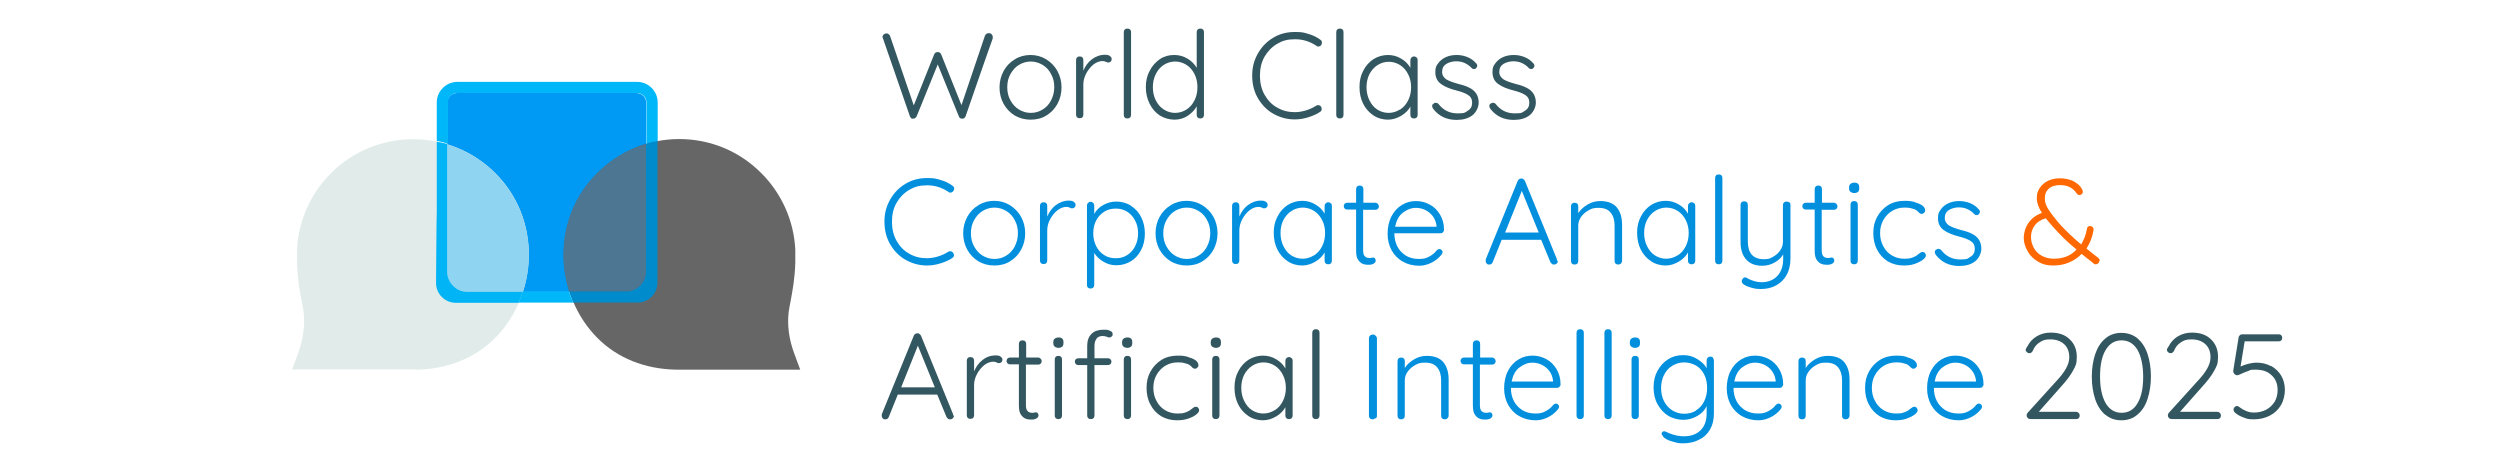<?xml version="1.0" encoding="UTF-8"?>
<svg id="Capa_1" data-name="Capa 1" xmlns="http://www.w3.org/2000/svg" version="1.1" viewBox="0 0 1032 188">
  <defs>
    <style>
      .cls-1 {
        fill: #0099f4;
      }

      .cls-1, .cls-2, .cls-3, .cls-4, .cls-5, .cls-6, .cls-7, .cls-8, .cls-9, .cls-10, .cls-11 {
        stroke-width: 0px;
      }

      .cls-2 {
        fill: #008bcd;
      }

      .cls-3 {
        fill: #666;
      }

      .cls-4 {
        fill: #4c7691;
      }

      .cls-5 {
        fill: #335761;
      }

      .cls-6 {
        fill: #8fd4f0;
      }

      .cls-7 {
        fill: #e1ecea;
      }

      .cls-12 {
        fill: none;
        stroke: #666;
        stroke-miterlimit: 10;
        stroke-width: 30px;
      }

      .cls-8 {
        fill: #00b8f9;
      }

      .cls-9 {
        fill: #028fde;
      }

      .cls-10 {
        fill: #00b4f5;
      }

      .cls-11 {
        fill: #ff6700;
      }
    </style>
  </defs>
  <g>
    <path class="cls-5" d="M409.3,14.1c.3.3.5.6.5,1.1v.7c-.1,0-11.2,32.1-11.2,32.1-.1.3-.3.5-.5.7-.3.2-.5.3-.8.3-.8,0-1.3-.3-1.5-1l-8.7-21.4-8.7,21.4c-.3.6-.8,1-1.5,1s-.6,0-.8-.3c-.3-.2-.4-.4-.5-.7l-11.1-32.1c-.1-.2-.2-.4-.2-.6,0-.5.2-.8.5-1.1.4-.3.7-.4,1.1-.4s.6,0,.9.3c.3.2.5.4.6.7l9.8,28.7,8.4-21c.3-.7.8-1,1.4-1,.3,0,.6,0,.9.2.3.2.4.4.6.7l8.4,21,9.7-28.7c.3-.6.8-1,1.5-1s.9.1,1.2.4Z"/>
    <path class="cls-5" d="M436.5,42.9c-1.1,2-2.6,3.6-4.6,4.8-1.9,1.2-4.1,1.7-6.5,1.7s-4.5-.6-6.5-1.7c-1.9-1.2-3.5-2.8-4.6-4.8-1.1-2-1.7-4.3-1.7-6.8s.6-4.8,1.7-6.8,2.6-3.6,4.6-4.8c1.9-1.2,4.1-1.8,6.5-1.8s4.5.6,6.5,1.8c1.9,1.2,3.5,2.8,4.6,4.8s1.7,4.3,1.7,6.8-.6,4.8-1.7,6.8ZM433.9,30.6c-.8-1.6-2-2.9-3.5-3.8-1.5-.9-3.1-1.4-4.9-1.4s-3.4.5-4.9,1.4c-1.5.9-2.6,2.2-3.5,3.8s-1.3,3.4-1.3,5.4.4,3.8,1.3,5.4,2,2.9,3.5,3.8c1.5.9,3.1,1.4,4.9,1.4s3.5-.5,4.9-1.4c1.5-.9,2.7-2.2,3.5-3.8.8-1.6,1.3-3.4,1.3-5.4s-.4-3.8-1.3-5.4Z"/>
    <path class="cls-5" d="M458.1,23.1c.5.3.8.7.8,1.2s-.1.8-.4,1.1c-.3.3-.6.4-1,.4s-.5,0-1-.3c-.5-.2-.9-.3-1.4-.3-1.2,0-2.5.5-3.7,1.4-1.2,1-2.2,2.2-3,3.7-.8,1.5-1.2,3-1.2,4.6v12.4c0,.4-.1.8-.4,1.1s-.6.4-1.1.4-.8-.1-1.1-.4c-.3-.3-.4-.6-.4-1.1v-22.5c0-.4.1-.8.4-1.1.3-.3.6-.4,1.1-.4s.8.1,1.1.4c.3.3.4.6.4,1.1v4.4c.8-1.9,1.9-3.5,3.5-4.7s3.4-1.9,5.5-1.9c.7,0,1.3.1,1.8.4Z"/>
    <path class="cls-5" d="M466.5,48.5c-.3.3-.6.4-1.1.4s-.8-.1-1.1-.4c-.3-.3-.4-.6-.4-1.1V13.3c0-.4.1-.8.4-1.1.3-.3.6-.4,1.1-.4s.8.1,1.1.4c.3.3.4.6.4,1.1v34.1c0,.4-.1.8-.4,1.1Z"/>
    <path class="cls-5" d="M496.6,12.2c.3.3.4.6.4,1.1v34.1c0,.4-.1.8-.4,1.1s-.6.4-1.1.4-.8-.1-1.1-.4c-.3-.3-.4-.6-.4-1.1v-3.5c-.8,1.5-2.1,2.8-3.7,3.9-1.7,1.1-3.5,1.6-5.5,1.6s-4.2-.6-6-1.7c-1.8-1.2-3.2-2.8-4.2-4.8-1-2-1.6-4.3-1.6-6.9s.5-4.8,1.6-6.8c1-2,2.5-3.6,4.2-4.8,1.8-1.2,3.8-1.7,5.9-1.7s3.8.5,5.5,1.5c1.7,1,2.9,2.3,3.8,3.8v-14.7c0-.4.1-.8.4-1.1.3-.3.6-.4,1.1-.4s.8.1,1.1.4ZM489.8,45.2c1.4-.9,2.5-2.2,3.3-3.8.8-1.6,1.2-3.4,1.2-5.4s-.4-3.8-1.2-5.4c-.8-1.6-1.9-2.9-3.3-3.8-1.4-.9-3-1.4-4.7-1.4s-3.3.5-4.7,1.4c-1.4.9-2.5,2.2-3.3,3.8-.8,1.6-1.2,3.4-1.2,5.4s.4,3.8,1.2,5.4c.8,1.6,1.9,2.9,3.3,3.8,1.4.9,3,1.4,4.7,1.4s3.3-.5,4.7-1.4Z"/>
    <path class="cls-5" d="M545.7,17.6c0,.3-.1.6-.3,1-.3.4-.7.6-1.2.6s-.5,0-.8-.3c-2.7-1.8-5.6-2.7-8.8-2.7s-5.2.6-7.4,1.9c-2.2,1.3-3.9,3.1-5.2,5.3-1.3,2.3-1.9,4.9-1.9,7.8s.6,5.6,1.9,7.9c1.3,2.3,3,4.1,5.2,5.3,2.2,1.3,4.6,1.9,7.3,1.9s6.1-.9,8.7-2.6c.3-.2.6-.3.9-.3.5,0,.9.2,1.2.6.2.3.3.6.3,1,0,.5-.2.9-.7,1.2-1.3.9-2.9,1.6-4.8,2.2s-3.8.9-5.6.9c-3.2,0-6.1-.8-8.8-2.3-2.7-1.5-4.8-3.7-6.4-6.4-1.6-2.7-2.4-5.9-2.4-9.4s.8-6.4,2.4-9.2c1.6-2.8,3.7-4.9,6.4-6.5,2.7-1.6,5.6-2.3,8.9-2.3s3.7.3,5.5.8c1.8.5,3.4,1.3,4.8,2.3.5.3.8.7.8,1.3Z"/>
    <path class="cls-5" d="M554.2,48.5c-.3.3-.6.4-1.1.4s-.8-.1-1.1-.4c-.3-.3-.4-.6-.4-1.1V13.3c0-.4.1-.8.4-1.1.3-.3.6-.4,1.1-.4s.8.1,1.1.4.4.6.4,1.1v34.1c0,.4-.1.8-.4,1.1Z"/>
    <path class="cls-5" d="M584.8,23.7c.3.3.4.7.4,1.1v22.6c0,.4-.1.8-.4,1.1-.3.3-.6.4-1.1.4s-.8-.1-1.1-.4c-.3-.3-.4-.6-.4-1.1v-3.4c-.8,1.5-2.1,2.8-3.8,3.8-1.7,1-3.5,1.6-5.5,1.6s-4.3-.6-6-1.8c-1.8-1.2-3.2-2.8-4.2-4.8-1-2-1.5-4.3-1.5-6.9s.5-4.8,1.6-6.8c1-2,2.5-3.6,4.2-4.7,1.8-1.1,3.8-1.7,5.9-1.7s3.8.5,5.5,1.5c1.7,1,2.9,2.2,3.8,3.8v-3.1c0-.4.1-.8.4-1.1.3-.3.6-.5,1.1-.5s.8.2,1.1.5ZM578,45.2c1.4-.9,2.5-2.2,3.3-3.8.8-1.6,1.2-3.4,1.2-5.4s-.4-3.7-1.2-5.3-1.9-2.9-3.3-3.8c-1.4-.9-3-1.4-4.7-1.4s-3.3.5-4.7,1.4c-1.4.9-2.5,2.2-3.3,3.7-.8,1.6-1.2,3.4-1.2,5.4s.4,3.8,1.2,5.4c.8,1.6,1.8,2.9,3.2,3.8,1.4.9,3,1.4,4.7,1.4s3.3-.5,4.7-1.4Z"/>
    <path class="cls-5" d="M591.2,43.7c0-.4.2-.8.7-1,.2-.2.5-.3.8-.3s.8.2,1.1.5c2,2.6,4.6,3.9,7.9,3.9s3-.4,4.2-1.1,1.8-1.8,1.8-3.3-.6-2.5-1.7-3.2c-1.1-.7-2.6-1.3-4.6-1.8-2.8-.7-5-1.6-6.5-2.7-1.6-1.1-2.4-2.8-2.4-4.9s.4-2.6,1.2-3.7c.8-1.1,1.8-1.9,3.1-2.5,1.3-.6,2.8-.9,4.5-.9s2.9.3,4.3.8c1.5.6,2.7,1.4,3.7,2.6.3.2.5.6.5,1s-.2.8-.5,1.1c-.2.2-.5.3-.9.3s-.6-.1-.9-.4c-.8-.9-1.8-1.6-2.9-2.1-1.1-.5-2.3-.7-3.6-.7s-2.9.4-4,1.1c-1.1.7-1.7,1.8-1.7,3.3,0,1.3.7,2.4,1.8,3.1,1.2.7,2.9,1.3,5.1,1.9,1.7.4,3.2.9,4.3,1.5,1.1.5,2.1,1.3,2.8,2.3.7,1,1.1,2.3,1.1,3.9s-.9,3.9-2.6,5.2c-1.7,1.3-3.9,1.9-6.5,1.9-4.1,0-7.3-1.5-9.7-4.6-.3-.4-.4-.8-.4-1.1Z"/>
    <path class="cls-5" d="M614.8,43.7c0-.4.2-.8.7-1,.2-.2.5-.3.8-.3s.8.2,1.1.5c2,2.6,4.6,3.9,7.9,3.9s3-.4,4.2-1.1,1.8-1.8,1.8-3.3-.6-2.5-1.7-3.2c-1.1-.7-2.6-1.3-4.6-1.8-2.8-.7-5-1.6-6.5-2.7-1.6-1.1-2.4-2.8-2.4-4.9s.4-2.6,1.2-3.7c.8-1.1,1.8-1.9,3.1-2.5,1.3-.6,2.8-.9,4.5-.9s2.9.3,4.3.8c1.5.6,2.7,1.4,3.7,2.6.3.2.5.6.5,1s-.2.8-.5,1.1c-.2.2-.5.3-.9.3s-.6-.1-.9-.4c-.8-.9-1.8-1.6-2.9-2.1-1.1-.5-2.3-.7-3.6-.7s-2.9.4-4,1.1c-1.1.7-1.7,1.8-1.7,3.3,0,1.3.7,2.4,1.8,3.1,1.2.7,2.9,1.3,5.1,1.9,1.7.4,3.2.9,4.3,1.5,1.1.5,2.1,1.3,2.8,2.3.7,1,1.1,2.3,1.1,3.9s-.9,3.9-2.6,5.2c-1.7,1.3-3.9,1.9-6.5,1.9-4.1,0-7.3-1.5-9.7-4.6-.3-.4-.4-.8-.4-1.1Z"/>
    <path class="cls-9" d="M393.9,77.9c0,.3-.1.6-.4,1-.3.4-.7.6-1.2.6s-.5,0-.8-.3c-2.7-1.8-5.6-2.7-8.8-2.7s-5.2.6-7.4,1.9c-2.2,1.3-3.9,3.1-5.2,5.3-1.3,2.3-1.9,4.9-1.9,7.8s.6,5.6,1.9,7.9c1.3,2.3,3,4.1,5.2,5.3,2.2,1.3,4.6,1.9,7.3,1.9s6.1-.9,8.7-2.6c.3-.2.6-.3.9-.3.5,0,.9.2,1.2.6.2.3.4.6.4,1,0,.5-.2.9-.7,1.2-1.3.9-2.9,1.6-4.8,2.2-1.9.6-3.8.9-5.6.9-3.2,0-6.1-.8-8.8-2.3s-4.8-3.7-6.4-6.4c-1.6-2.7-2.4-5.9-2.4-9.4s.8-6.4,2.4-9.2c1.6-2.8,3.7-4.9,6.4-6.5,2.7-1.6,5.6-2.3,8.9-2.3s3.7.3,5.5.8c1.8.5,3.4,1.3,4.8,2.3.5.3.8.7.8,1.3Z"/>
    <path class="cls-9" d="M421.5,103.1c-1.1,2-2.6,3.6-4.6,4.8-1.9,1.2-4.1,1.7-6.5,1.7s-4.5-.6-6.5-1.7c-1.9-1.2-3.5-2.8-4.6-4.8-1.1-2-1.7-4.3-1.7-6.8s.6-4.8,1.7-6.8,2.6-3.6,4.6-4.8c1.9-1.2,4.1-1.8,6.5-1.8s4.5.6,6.5,1.8c1.9,1.2,3.5,2.8,4.6,4.8s1.7,4.3,1.7,6.8-.6,4.8-1.7,6.8ZM418.9,90.9c-.8-1.6-2-2.9-3.5-3.8-1.5-.9-3.1-1.4-4.9-1.4s-3.4.5-4.9,1.4c-1.5.9-2.6,2.2-3.5,3.8s-1.3,3.4-1.3,5.4.4,3.8,1.3,5.4c.9,1.6,2,2.9,3.5,3.8,1.5.9,3.1,1.4,4.9,1.4s3.5-.5,4.9-1.4c1.5-.9,2.7-2.2,3.5-3.8.8-1.6,1.3-3.4,1.3-5.4s-.4-3.8-1.3-5.4Z"/>
    <path class="cls-9" d="M443.2,83.3c.5.3.8.7.8,1.2s-.1.8-.4,1.1c-.3.3-.6.4-1,.4s-.5,0-1-.3c-.5-.2-.9-.3-1.4-.3-1.2,0-2.5.5-3.7,1.4-1.2,1-2.2,2.2-3,3.7-.8,1.5-1.2,3-1.2,4.6v12.4c0,.4-.1.8-.4,1.1-.3.3-.6.4-1.1.4s-.8-.1-1.1-.4c-.3-.3-.4-.6-.4-1.1v-22.5c0-.4.1-.8.4-1.1.3-.3.6-.4,1.1-.4s.8.1,1.1.4c.3.3.4.6.4,1.1v4.4c.8-1.9,1.9-3.5,3.5-4.7s3.4-1.9,5.5-1.9c.7,0,1.3.1,1.8.4Z"/>
    <path class="cls-9" d="M466.9,85c1.8,1.1,3.2,2.7,4.2,4.7,1,2,1.5,4.2,1.5,6.7s-.5,4.8-1.5,6.7c-1,2-2.4,3.6-4.2,4.7-1.8,1.1-3.8,1.7-6,1.7s-3.7-.5-5.3-1.4c-1.6-.9-2.9-2.1-3.9-3.7v13.2c0,.4-.1.8-.4,1.1-.3.3-.6.4-1.1.4s-.8-.1-1.1-.4c-.3-.3-.4-.6-.4-1.1v-32.7c0-.4.1-.8.4-1.1.3-.3.6-.5,1.1-.5s.8.2,1.1.5c.3.3.4.7.4,1.1v3.4c.9-1.6,2.1-2.8,3.8-3.7,1.6-.9,3.4-1.4,5.4-1.4s4.2.6,6,1.7ZM465.3,105.3c1.4-.9,2.5-2.1,3.3-3.7.8-1.6,1.2-3.3,1.2-5.3s-.4-3.7-1.2-5.2c-.8-1.6-1.9-2.8-3.3-3.7-1.4-.9-3-1.3-4.7-1.3s-3.4.4-4.8,1.3c-1.4.9-2.5,2.1-3.3,3.6-.8,1.6-1.2,3.3-1.2,5.3s.4,3.7,1.2,5.3c.8,1.6,1.9,2.8,3.3,3.7,1.4.9,3,1.3,4.8,1.3s3.3-.4,4.7-1.3Z"/>
    <path class="cls-9" d="M500.9,103.1c-1.1,2-2.6,3.6-4.6,4.8-1.9,1.2-4.1,1.7-6.5,1.7s-4.5-.6-6.5-1.7c-1.9-1.2-3.5-2.8-4.6-4.8-1.1-2-1.7-4.3-1.7-6.8s.6-4.8,1.7-6.8,2.6-3.6,4.6-4.8c1.9-1.2,4.1-1.8,6.5-1.8s4.5.6,6.5,1.8c1.9,1.2,3.5,2.8,4.6,4.8s1.7,4.3,1.7,6.8-.6,4.8-1.7,6.8ZM498.3,90.9c-.8-1.6-2-2.9-3.5-3.8-1.5-.9-3.1-1.4-4.9-1.4s-3.4.5-4.9,1.4c-1.5.9-2.6,2.2-3.5,3.8s-1.3,3.4-1.3,5.4.4,3.8,1.3,5.4c.9,1.6,2,2.9,3.5,3.8,1.5.9,3.1,1.4,4.9,1.4s3.5-.5,4.9-1.4c1.5-.9,2.7-2.2,3.5-3.8.8-1.6,1.3-3.4,1.3-5.4s-.4-3.8-1.3-5.4Z"/>
    <path class="cls-9" d="M522.5,83.3c.5.3.8.7.8,1.2s-.1.8-.4,1.1c-.3.3-.6.4-1,.4s-.5,0-1-.3c-.5-.2-.9-.3-1.4-.3-1.2,0-2.5.5-3.7,1.4-1.2,1-2.2,2.2-3,3.7-.8,1.5-1.2,3-1.2,4.6v12.4c0,.4-.1.8-.4,1.1-.3.3-.6.4-1.1.4s-.8-.1-1.1-.4c-.3-.3-.4-.6-.4-1.1v-22.5c0-.4.1-.8.4-1.1.3-.3.6-.4,1.1-.4s.8.1,1.1.4c.3.3.4.6.4,1.1v4.4c.8-1.9,1.9-3.5,3.5-4.7s3.4-1.9,5.5-1.9c.7,0,1.3.1,1.8.4Z"/>
    <path class="cls-9" d="M549.4,83.9c.3.3.4.7.4,1.1v22.6c0,.4-.1.8-.4,1.1-.3.3-.6.4-1.1.4s-.8-.1-1.1-.4c-.3-.3-.4-.6-.4-1.1v-3.4c-.8,1.5-2.1,2.8-3.8,3.8s-3.5,1.6-5.5,1.6-4.3-.6-6-1.8c-1.8-1.2-3.2-2.8-4.2-4.8-1-2-1.5-4.3-1.5-6.9s.5-4.8,1.6-6.8c1-2,2.5-3.6,4.2-4.7,1.8-1.1,3.8-1.7,5.9-1.7s3.8.5,5.5,1.5c1.7,1,2.9,2.2,3.8,3.8v-3.1c0-.4.1-.8.4-1.1.3-.3.6-.5,1.1-.5s.8.2,1.1.5ZM542.5,105.4c1.4-.9,2.5-2.2,3.3-3.8.8-1.6,1.2-3.4,1.2-5.4s-.4-3.7-1.2-5.3-1.9-2.9-3.3-3.8c-1.4-.9-3-1.4-4.7-1.4s-3.3.5-4.7,1.4c-1.4.9-2.5,2.2-3.3,3.7-.8,1.6-1.2,3.4-1.2,5.4s.4,3.8,1.2,5.4c.8,1.6,1.8,2.9,3.2,3.8,1.4.9,3,1.4,4.7,1.4s3.3-.5,4.7-1.4Z"/>
    <path class="cls-9" d="M562.7,86.4v16.8c0,1.3.2,2.1.7,2.6.5.5,1.1.7,1.9.7s.5,0,.8-.1c.3,0,.5-.1.7-.1.3,0,.6.1.8.4s.3.5.3.9-.3.9-.8,1.2c-.5.3-1.2.5-1.9.5s-1.7,0-2.4-.3c-.7-.2-1.4-.7-2-1.5-.7-.8-1-2.2-1-4v-17h-3.7c-.4,0-.7-.1-1-.4-.3-.3-.4-.6-.4-1s.1-.7.4-1c.3-.3.6-.4,1-.4h3.7v-5.6c0-.4.1-.8.4-1.1.3-.3.6-.4,1.1-.4s.8.1,1.1.4c.3.3.4.6.4,1.1v5.6h5c.4,0,.7.2,1,.5.3.3.4.6.4,1s-.1.7-.4,1-.6.4-1,.4h-5Z"/>
    <path class="cls-9" d="M595.7,95.9c-.3.3-.7.4-1.1.4h-19c0,2,.4,3.8,1.2,5.4.8,1.6,2,2.8,3.5,3.8,1.5.9,3.3,1.4,5.4,1.4s3-.3,4.3-1c1.3-.7,2.3-1.5,3.1-2.6.4-.3.7-.5,1.1-.5s.6.1.9.4c.3.3.4.6.4.9s-.2.7-.5,1.1c-1.1,1.3-2.4,2.4-4,3.2-1.6.8-3.3,1.3-5.1,1.3-2.6,0-4.9-.6-6.8-1.7-2-1.1-3.5-2.7-4.6-4.6-1.1-2-1.7-4.3-1.7-6.9s.5-5.1,1.6-7.2,2.5-3.6,4.3-4.7c1.8-1.1,3.7-1.6,5.8-1.6s3.9.5,5.6,1.4c1.8.9,3.2,2.3,4.3,4.1,1.1,1.8,1.7,3.9,1.7,6.4,0,.4-.2.7-.5,1ZM579.1,87.8c-1.7,1.3-2.7,3.3-3.2,5.8h17.1v-.4c-.2-1.5-.7-2.8-1.5-3.9-.8-1.1-1.9-2-3.1-2.6-1.3-.6-2.6-.9-3.9-.9-1.9,0-3.7.7-5.4,2Z"/>
    <path class="cls-9" d="M643.1,107.7c0,.4-.2.8-.5,1.1-.3.3-.7.4-1.1.4s-.6,0-.9-.3-.4-.4-.6-.7l-3.8-9.2h-16.3l-3.7,9.2c-.3.7-.7,1-1.4,1s-.8-.1-1.1-.4-.4-.6-.4-1v-.2c0-.2,0-.4,0-.5l13.2-32.4c.3-.7.8-1,1.5-1s.6,0,.9.3c.3.2.4.4.6.7l13.2,32.3c0,.3,0,.5,0,.6ZM621.2,96h14l-7-17.2-6.9,17.2Z"/>
    <path class="cls-9" d="M667.4,85.6c1.5,1.8,2.2,4.2,2.2,7.3v14.8c0,.4-.2.8-.5,1.1-.3.3-.7.4-1.1.4s-.8-.1-1.1-.4c-.3-.3-.4-.6-.4-1.1v-14.6c0-2.2-.5-3.9-1.6-5.3-1.1-1.4-2.8-2-5-2s-2.8.3-4.1,1c-1.3.7-2.3,1.6-3.1,2.7-.8,1.1-1.2,2.3-1.2,3.6v14.6c0,.4-.1.8-.4,1.1-.3.3-.6.4-1.1.4s-.8-.1-1.1-.4c-.3-.3-.4-.6-.4-1.1v-22.5c0-.4.1-.8.4-1.1s.6-.4,1.1-.4.8.1,1.1.4c.3.3.4.6.4,1.1v2.8c.9-1.4,2.2-2.6,3.9-3.6,1.7-1,3.4-1.4,5.2-1.4,3.1,0,5.4.9,6.9,2.7Z"/>
    <path class="cls-9" d="M699.4,83.9c.3.3.4.7.4,1.1v22.6c0,.4-.1.8-.4,1.1-.3.3-.6.4-1.1.4s-.8-.1-1.1-.4c-.3-.3-.4-.6-.4-1.1v-3.4c-.8,1.5-2.1,2.8-3.8,3.8s-3.5,1.6-5.5,1.6-4.3-.6-6-1.8c-1.8-1.2-3.2-2.8-4.2-4.8-1-2-1.5-4.3-1.5-6.9s.5-4.8,1.6-6.8c1-2,2.5-3.6,4.2-4.7,1.8-1.1,3.8-1.7,5.9-1.7s3.8.5,5.5,1.5c1.7,1,2.9,2.2,3.8,3.8v-3.1c0-.4.1-.8.4-1.1.3-.3.6-.5,1.1-.5s.8.2,1.1.5ZM692.6,105.4c1.4-.9,2.5-2.2,3.3-3.8.8-1.6,1.2-3.4,1.2-5.4s-.4-3.7-1.2-5.3-1.9-2.9-3.3-3.8c-1.4-.9-3-1.4-4.7-1.4s-3.3.5-4.7,1.4c-1.4.9-2.5,2.2-3.3,3.7-.8,1.6-1.2,3.4-1.2,5.4s.4,3.8,1.2,5.4c.8,1.6,1.8,2.9,3.2,3.8,1.4.9,3,1.4,4.7,1.4s3.3-.5,4.7-1.4Z"/>
    <path class="cls-9" d="M710.6,108.7c-.3.3-.6.4-1.1.4s-.8-.1-1.1-.4c-.3-.3-.4-.6-.4-1.1v-34.1c0-.4.1-.8.4-1.1.3-.3.6-.4,1.1-.4s.8.1,1.1.4.4.6.4,1.1v34.1c0,.4-.1.8-.4,1.1Z"/>
    <path class="cls-9" d="M738.7,83.5c.3.3.4.6.4,1.1v22.1c0,2.6-.5,4.9-1.6,6.8-1,1.9-2.5,3.3-4.3,4.3-1.8,1-3.9,1.5-6.2,1.5s-2.7-.2-3.9-.5c-1.2-.3-2.2-.7-3-1.2-.7-.4-1.1-.9-1.1-1.5s0-.2.1-.5c.1-.3.3-.6.5-.8.2-.2.5-.3.8-.3s.4,0,.6.2c2.1,1.2,4.2,1.8,6.1,1.8,2.8,0,5-.9,6.6-2.6,1.6-1.7,2.4-4.1,2.4-7.1v-1.8c-.8,1.4-2,2.5-3.6,3.4-1.6.9-3.3,1.3-5.1,1.3-2.9,0-5.1-.9-6.6-2.6-1.5-1.7-2.3-4.1-2.3-7.1v-15.4c0-.4.1-.8.4-1.1.3-.3.6-.4,1.1-.4s.8.1,1.1.4c.3.3.4.6.4,1.1v15c0,2.4.5,4.2,1.6,5.5,1.1,1.2,2.7,1.9,4.9,1.9s2.7-.3,3.9-1c1.3-.7,2.3-1.6,3-2.7.8-1.1,1.1-2.3,1.1-3.6v-15c0-.4.1-.8.4-1.1.3-.3.6-.4,1.1-.4s.8.1,1.1.4Z"/>
    <path class="cls-9" d="M752,86.4v16.8c0,1.3.2,2.1.7,2.6.5.5,1.1.7,1.9.7s.5,0,.8-.1c.3,0,.5-.1.7-.1.3,0,.6.1.8.4s.3.5.3.9-.3.9-.8,1.2c-.5.3-1.2.5-1.9.5s-1.7,0-2.4-.3c-.7-.2-1.4-.7-2-1.5-.7-.8-1-2.2-1-4v-17h-3.7c-.4,0-.7-.1-1-.4-.3-.3-.4-.6-.4-1s.1-.7.4-1c.3-.3.6-.4,1-.4h3.7v-5.6c0-.4.1-.8.4-1.1.3-.3.6-.4,1.1-.4s.8.1,1.1.4c.3.3.4.6.4,1.1v5.6h5c.4,0,.7.2,1,.5.3.3.4.6.4,1s-.1.7-.4,1-.6.4-1,.4h-5Z"/>
    <path class="cls-9" d="M763.9,79.2c-.4-.3-.6-.8-.6-1.4v-.5c0-.6.2-1.1.6-1.4.4-.3.9-.5,1.6-.5,1.3,0,2,.6,2,1.9v.5c0,.6-.2,1.1-.5,1.4-.4.3-.9.5-1.5.5s-1.2-.2-1.6-.5ZM766.5,108.7c-.3.3-.6.4-1.1.4s-.8-.1-1.1-.4c-.3-.3-.4-.6-.4-1.1v-23.1c0-.4.1-.8.4-1.1.3-.3.6-.4,1.1-.4s.8.1,1.1.4c.3.3.4.6.4,1.1v23.1c0,.4-.1.8-.4,1.1Z"/>
    <path class="cls-9" d="M790.2,83.4c1.4.4,2.4.8,3.3,1.4.8.6,1.2,1.3,1.2,2s-.1.7-.4,1-.6.5-.9.5-.6,0-.8-.2c-.2-.1-.5-.3-.7-.6-.4-.4-.9-.8-1.3-1-.5-.2-1.2-.4-2-.6-.8-.2-1.7-.2-2.6-.2-1.8,0-3.5.5-5,1.4-1.5.9-2.7,2.2-3.6,3.8-.9,1.6-1.3,3.4-1.3,5.3s.4,3.8,1.3,5.4c.8,1.6,2,2.9,3.5,3.8,1.5.9,3.2,1.4,5.1,1.4s2.2-.1,2.9-.3c.7-.2,1.4-.5,2.1-.9.2-.1.6-.4,1.2-.9.3-.2.5-.4.7-.5.2-.1.4-.2.7-.2.4,0,.7.1,1,.4.2.3.4.6.4,1,0,.6-.4,1.2-1.2,1.8s-1.9,1.2-3.3,1.7c-1.4.5-3,.7-4.7.7-2.4,0-4.6-.6-6.5-1.7-1.9-1.2-3.4-2.8-4.4-4.8-1.1-2-1.6-4.3-1.6-6.9s.5-4.7,1.6-6.7c1.1-2,2.6-3.6,4.5-4.8,1.9-1.2,4.2-1.8,6.7-1.8s3,.2,4.4.5Z"/>
    <path class="cls-9" d="M798.7,104c0-.4.2-.8.7-1,.2-.2.5-.3.8-.3s.8.2,1.1.5c2,2.6,4.6,3.9,7.9,3.9s3-.4,4.2-1.1,1.8-1.8,1.8-3.3-.6-2.5-1.7-3.2c-1.1-.7-2.6-1.3-4.6-1.8-2.8-.7-5-1.6-6.5-2.7-1.6-1.1-2.4-2.8-2.4-4.9s.4-2.6,1.2-3.7c.8-1.1,1.8-1.9,3.1-2.5,1.3-.6,2.8-.9,4.5-.9s2.9.3,4.3.8c1.5.6,2.7,1.4,3.7,2.6.3.2.5.6.5,1s-.2.8-.5,1.1c-.2.2-.5.3-.9.3s-.6-.1-.9-.4c-.8-.9-1.8-1.6-2.9-2.1-1.1-.5-2.3-.7-3.6-.7s-2.9.4-4,1.1c-1.1.7-1.7,1.8-1.7,3.3,0,1.3.7,2.4,1.8,3.1,1.2.7,2.9,1.3,5.1,1.9,1.7.4,3.2.9,4.3,1.5,1.1.5,2.1,1.3,2.8,2.3.7,1,1.1,2.3,1.1,3.9s-.9,3.9-2.6,5.2c-1.7,1.3-3.9,1.9-6.5,1.9-4.1,0-7.3-1.5-9.7-4.6-.3-.4-.4-.8-.4-1.1Z"/>
    <path class="cls-11" d="M866.6,107.6c0,.3-.1.7-.4,1-.3.3-.6.5-1,.5s-.6,0-.9-.3l-1.1-.9c-1.5-1.1-2.8-2.2-3.9-3.1-1.4,1.5-3.2,2.7-5.1,3.5-2,.9-4.2,1.3-6.7,1.3s-4.4-.5-6.2-1.6c-1.9-1.1-3.3-2.5-4.3-4.3-1-1.8-1.6-3.6-1.6-5.5s.6-4.2,1.9-6.1,3.1-3.3,5.6-4.2c-1.4-2.2-2.1-4.2-2.1-6.1s.4-3,1.2-4.2c.8-1.2,1.9-2.2,3.3-2.9,1.4-.7,3.1-1.1,5-1.1s4.2.4,5.8,1.3c1.6.9,2.8,2,3.4,3.3.2.3.3.7.3,1s-.1.6-.4.9c-.3.3-.6.4-1,.4s-.9-.2-1.1-.6c-.7-1.1-1.7-2-2.8-2.6-1.1-.6-2.5-.9-4.2-.9s-3.6.5-4.6,1.5c-1.1,1-1.6,2.3-1.6,4s.5,3,1.6,4.7c1.1,1.7,2.5,3.5,4.2,5.5,2.5,2.8,5.5,5.7,9.2,8.8,1.2-2,2-4.1,2.4-6.5,0-.3.2-.6.4-.8s.5-.3.9-.3.8.2,1.1.5c.3.4.4.8.3,1.2-.4,2.7-1.4,5.3-2.9,7.6,1.4,1.2,3,2.4,4.8,3.8.4.3.7.8.7,1.3ZM857.2,103c-3.5-2.8-6.9-6.1-10.1-9.8-1.2-1.4-2.1-2.4-2.6-3.1-2.1.6-3.6,1.6-4.6,3-1,1.4-1.5,2.9-1.5,4.7s.4,3,1.1,4.4c.7,1.4,1.8,2.5,3.2,3.3,1.4.8,3.1,1.3,5.1,1.3,3.8,0,7-1.2,9.3-3.7Z"/>
    <path class="cls-5" d="M393.8,171.6c0,.4-.2.8-.5,1.1-.3.3-.7.4-1.1.4s-.6,0-.9-.3-.4-.4-.6-.7l-3.8-9.2h-16.3l-3.7,9.2c-.3.7-.7,1-1.4,1s-.8-.1-1.1-.4c-.2-.2-.4-.6-.4-1v-.2c0-.2,0-.4,0-.5l13.2-32.4c.3-.7.8-1,1.5-1s.6,0,.9.3c.3.2.4.4.6.7l13.2,32.3c0,.3.1.5.1.6ZM371.9,159.9h14l-7-17.2-6.9,17.2Z"/>
    <path class="cls-5" d="M413,147.2c.5.3.8.7.8,1.2s-.1.8-.4,1.1c-.3.3-.6.4-1,.4s-.5,0-1-.3c-.5-.2-.9-.3-1.4-.3-1.2,0-2.5.5-3.7,1.4-1.2,1-2.2,2.2-3,3.7-.8,1.5-1.2,3-1.2,4.6v12.4c0,.4-.1.8-.4,1.1-.3.3-.6.4-1.1.4s-.8-.1-1.1-.4c-.3-.3-.4-.6-.4-1.1v-22.5c0-.4.1-.8.4-1.1.3-.3.6-.4,1.1-.4s.8.1,1.1.4c.3.3.4.6.4,1.1v4.4c.8-1.9,1.9-3.5,3.5-4.7,1.6-1.3,3.4-1.9,5.5-1.9.7,0,1.3.1,1.8.4Z"/>
    <path class="cls-5" d="M423.5,150.3v16.8c0,1.3.2,2.1.7,2.6.5.5,1.1.7,1.9.7s.5,0,.8-.1c.3,0,.5-.1.7-.1.3,0,.6.1.8.4.2.3.3.5.3.9s-.3.9-.8,1.2c-.5.3-1.2.5-1.9.5s-1.7,0-2.4-.3c-.7-.2-1.4-.7-2-1.5-.7-.8-1-2.2-1-4v-17h-3.7c-.4,0-.7-.1-1-.4-.3-.3-.4-.6-.4-1s.1-.7.4-1c.3-.3.6-.4,1-.4h3.7v-5.6c0-.4.1-.8.4-1.1.3-.3.6-.4,1.1-.4s.8.1,1.1.4c.3.3.4.6.4,1.1v5.6h5c.4,0,.7.2,1,.5.3.3.4.6.4,1s-.1.7-.4,1c-.3.3-.6.4-1,.4h-5Z"/>
    <path class="cls-5" d="M435.4,143.1c-.4-.3-.6-.8-.6-1.4v-.5c0-.6.2-1.1.6-1.4.4-.3.9-.5,1.6-.5,1.3,0,2,.6,2,1.9v.5c0,.6-.2,1.1-.5,1.4-.4.3-.9.5-1.5.5s-1.2-.2-1.6-.5ZM438,172.6c-.3.3-.6.4-1.1.4s-.8-.1-1.1-.4c-.3-.3-.4-.6-.4-1.1v-23.1c0-.4.1-.8.4-1.1.3-.3.6-.4,1.1-.4s.8.1,1.1.4c.3.3.4.6.4,1.1v23.1c0,.4-.1.8-.4,1.1Z"/>
    <path class="cls-5" d="M452.7,139.8c-.6.7-.9,1.7-.9,2.9v5.2h5.6c.4,0,.7.1,1,.4.3.3.4.6.4,1s-.1.7-.4,1c-.3.3-.6.4-1,.4h-5.6v20.8c0,.4-.1.8-.4,1.1-.3.3-.6.4-1.1.4s-.8-.1-1.1-.4c-.3-.3-.4-.6-.4-1.1v-20.8h-3.7c-.4,0-.7-.1-1-.4-.3-.3-.4-.6-.4-1s.1-.8.4-1c.3-.3.6-.4,1-.4h3.7v-5.2c0-2.1.6-3.7,1.8-4.9s2.9-1.7,4.9-1.7,1.8.1,2.6.4c.8.3,1.2.7,1.2,1.4s-.1.7-.4,1c-.3.3-.6.4-.9.4s-.7,0-1.1-.3c-.7-.2-1.3-.3-1.8-.3-1.1,0-1.9.4-2.5,1.1ZM463.8,143.1c-.4-.3-.6-.8-.6-1.4v-.5c0-.6.2-1.1.6-1.4.4-.3.9-.5,1.6-.5,1.3,0,2,.6,2,1.9v.5c0,.6-.2,1.1-.5,1.4-.4.3-.9.5-1.5.5s-1.2-.2-1.6-.5ZM466.5,172.6c-.3.3-.6.4-1.1.4s-.8-.1-1.1-.4c-.3-.3-.4-.6-.4-1.1v-23.1c0-.4.1-.8.4-1.1.3-.3.6-.4,1.1-.4s.8.1,1.1.4c.3.3.4.6.4,1.1v23.1c0,.4-.1.8-.4,1.1Z"/>
    <path class="cls-5" d="M490.2,147.3c1.4.4,2.4.8,3.3,1.4.8.6,1.2,1.3,1.2,2s-.1.7-.4,1-.6.5-.9.5-.6,0-.8-.2c-.2-.1-.5-.3-.7-.6-.4-.4-.9-.8-1.3-1-.5-.2-1.2-.4-2-.6-.8-.2-1.7-.2-2.6-.2-1.8,0-3.5.5-5,1.4-1.5.9-2.7,2.2-3.6,3.8-.9,1.6-1.3,3.4-1.3,5.3s.4,3.8,1.3,5.4c.8,1.6,2,2.9,3.5,3.8,1.5.9,3.2,1.4,5.1,1.4s2.2-.1,2.9-.3c.7-.2,1.4-.5,2.1-.9.2-.1.6-.4,1.2-.9.3-.2.5-.4.7-.5s.4-.2.7-.2c.4,0,.7.1,1,.4.2.3.4.6.4,1,0,.6-.4,1.2-1.2,1.8-.8.7-1.9,1.2-3.3,1.7-1.4.5-3,.7-4.7.7-2.4,0-4.6-.6-6.5-1.7-1.9-1.2-3.4-2.8-4.4-4.8-1.1-2-1.6-4.3-1.6-6.9s.5-4.7,1.6-6.7c1.1-2,2.6-3.6,4.5-4.8,1.9-1.2,4.2-1.8,6.7-1.8s3,.2,4.4.5Z"/>
    <path class="cls-5" d="M500.4,143.1c-.4-.3-.6-.8-.6-1.4v-.5c0-.6.2-1.1.6-1.4.4-.3.9-.5,1.6-.5,1.3,0,2,.6,2,1.9v.5c0,.6-.2,1.1-.5,1.4-.4.3-.9.5-1.5.5s-1.2-.2-1.6-.5ZM503,172.6c-.3.3-.6.4-1.1.4s-.8-.1-1.1-.4c-.3-.3-.4-.6-.4-1.1v-23.1c0-.4.1-.8.4-1.1.3-.3.6-.4,1.1-.4s.8.1,1.1.4c.3.3.4.6.4,1.1v23.1c0,.4-.1.8-.4,1.1Z"/>
    <path class="cls-5" d="M533.2,147.8c.3.3.4.7.4,1.1v22.6c0,.4-.1.8-.4,1.1-.3.3-.6.4-1.1.4s-.8-.1-1.1-.4c-.3-.3-.4-.6-.4-1.1v-3.4c-.8,1.5-2.1,2.8-3.8,3.8s-3.5,1.6-5.5,1.6-4.3-.6-6-1.8c-1.8-1.2-3.2-2.8-4.2-4.8-1-2-1.5-4.3-1.5-6.9s.5-4.8,1.6-6.8c1-2,2.5-3.6,4.2-4.7,1.8-1.1,3.8-1.7,5.9-1.7s3.8.5,5.5,1.5c1.7,1,2.9,2.2,3.8,3.8v-3.1c0-.4.1-.8.4-1.1.3-.3.6-.5,1.1-.5s.8.2,1.1.5ZM526.3,169.3c1.4-.9,2.5-2.2,3.3-3.8.8-1.6,1.2-3.4,1.2-5.4s-.4-3.7-1.2-5.3c-.8-1.6-1.9-2.9-3.3-3.8-1.4-.9-3-1.4-4.7-1.4s-3.3.5-4.7,1.4c-1.4.9-2.5,2.2-3.3,3.7-.8,1.6-1.2,3.4-1.2,5.4s.4,3.8,1.2,5.4c.8,1.6,1.8,2.9,3.2,3.8,1.4.9,3,1.4,4.7,1.4s3.3-.5,4.7-1.4Z"/>
    <path class="cls-5" d="M544.3,172.6c-.3.3-.6.4-1.1.4s-.8-.1-1.1-.4c-.3-.3-.4-.6-.4-1.1v-34.1c0-.4.1-.8.4-1.1s.6-.4,1.1-.4.8.1,1.1.4c.3.3.4.6.4,1.1v34.1c0,.4-.1.8-.4,1.1Z"/>
    <path class="cls-9" d="M567.7,172.6c-.3.3-.7.5-1.1.5s-.8-.1-1.1-.4c-.3-.3-.4-.7-.4-1.1v-32c0-.5.2-.8.5-1.1.3-.3.7-.4,1.2-.4s.8.2,1.1.5c.3.3.5.7.5,1.1v32c0,.4-.2.8-.5,1.1Z"/>
    <path class="cls-9" d="M595.8,149.5c1.5,1.8,2.2,4.2,2.2,7.3v14.8c0,.4-.2.8-.5,1.1-.3.3-.7.4-1.1.4s-.8-.1-1.1-.4c-.3-.3-.4-.6-.4-1.1v-14.6c0-2.2-.5-3.9-1.6-5.3-1.1-1.4-2.8-2-5-2s-2.8.3-4.1,1c-1.3.7-2.3,1.6-3.1,2.7s-1.2,2.3-1.2,3.6v14.6c0,.4-.1.8-.4,1.1-.3.3-.6.4-1.1.4s-.8-.1-1.1-.4c-.3-.3-.4-.6-.4-1.1v-22.5c0-.4.1-.8.4-1.1s.6-.4,1.1-.4.8.1,1.1.4c.3.3.4.6.4,1.1v2.8c.9-1.4,2.2-2.6,3.9-3.6,1.7-1,3.4-1.4,5.2-1.4,3.1,0,5.4.9,6.9,2.7Z"/>
    <path class="cls-9" d="M610.9,150.3v16.8c0,1.3.2,2.1.7,2.6.5.5,1.1.7,1.9.7s.5,0,.8-.1c.3,0,.5-.1.7-.1.3,0,.6.1.8.4s.3.5.3.9-.3.9-.8,1.2c-.5.3-1.2.5-1.9.5s-1.7,0-2.4-.3c-.7-.2-1.4-.7-2-1.5-.7-.8-1-2.2-1-4v-17h-3.7c-.4,0-.7-.1-1-.4-.3-.3-.4-.6-.4-1s.1-.7.4-1,.6-.4,1-.4h3.7v-5.6c0-.4.1-.8.4-1.1.3-.3.6-.4,1.1-.4s.8.1,1.1.4.4.6.4,1.1v5.6h5c.4,0,.7.2,1,.5.3.3.4.6.4,1s-.1.7-.4,1-.6.4-1,.4h-5Z"/>
    <path class="cls-9" d="M643.8,159.7c-.3.3-.7.4-1.1.4h-19c0,2,.4,3.8,1.2,5.4.8,1.6,2,2.8,3.5,3.8,1.5.9,3.3,1.4,5.4,1.4s3-.3,4.3-1c1.3-.7,2.3-1.5,3.1-2.6.4-.3.7-.5,1.1-.5s.6.1.9.4c.3.3.4.6.4.9s-.2.7-.5,1.1c-1.1,1.3-2.4,2.4-4,3.2-1.6.8-3.3,1.3-5.1,1.3-2.6,0-4.9-.6-6.8-1.7-2-1.1-3.5-2.7-4.6-4.6-1.1-2-1.7-4.3-1.7-6.9s.5-5.1,1.6-7.2c1.1-2.1,2.5-3.6,4.3-4.7,1.8-1.1,3.7-1.6,5.8-1.6s3.9.5,5.6,1.4c1.8.9,3.2,2.3,4.3,4.1,1.1,1.8,1.7,3.9,1.7,6.4,0,.4-.2.7-.5,1ZM627.2,151.7c-1.7,1.3-2.7,3.3-3.2,5.8h17.1v-.4c-.2-1.5-.7-2.8-1.5-3.9-.8-1.1-1.9-2-3.1-2.6-1.3-.6-2.6-.9-3.9-.9-1.9,0-3.7.7-5.4,2Z"/>
    <path class="cls-9" d="M653.4,172.6c-.3.3-.6.4-1.1.4s-.8-.1-1.1-.4c-.3-.3-.4-.6-.4-1.1v-34.1c0-.4.1-.8.4-1.1s.6-.4,1.1-.4.8.1,1.1.4c.3.3.4.6.4,1.1v34.1c0,.4-.1.8-.4,1.1Z"/>
    <path class="cls-9" d="M664.9,172.6c-.3.3-.6.4-1.1.4s-.8-.1-1.1-.4c-.3-.3-.4-.6-.4-1.1v-34.1c0-.4.1-.8.4-1.1s.6-.4,1.1-.4.8.1,1.1.4c.3.3.4.6.4,1.1v34.1c0,.4-.1.8-.4,1.1Z"/>
    <path class="cls-9" d="M673.4,143.1c-.4-.3-.6-.8-.6-1.4v-.5c0-.6.2-1.1.6-1.4.4-.3.9-.5,1.6-.5,1.3,0,2,.6,2,1.9v.5c0,.6-.2,1.1-.5,1.4-.4.3-.9.5-1.5.5s-1.2-.2-1.6-.5ZM676.1,172.6c-.3.3-.6.4-1.1.4s-.8-.1-1.1-.4c-.3-.3-.4-.6-.4-1.1v-23.1c0-.4.1-.8.4-1.1.3-.3.6-.4,1.1-.4s.8.1,1.1.4c.3.3.4.6.4,1.1v23.1c0,.4-.1.8-.4,1.1Z"/>
    <path class="cls-9" d="M707.1,147.8c.3.3.4.7.4,1.1v21.7c0,2.6-.5,4.8-1.6,6.7-1.1,1.9-2.6,3.3-4.5,4.2-1.9,1-4.1,1.5-6.5,1.5s-2.4-.2-3.7-.5c-1.3-.3-2.4-.7-3.3-1.2-.9-.5-1.4-1-1.6-1.5-.2-.2-.4-.5-.4-.8s.2-.6.5-.8c.1,0,.3-.2.5-.2s.6.1,1.2.4l1.1.5c2.1.8,4,1.2,5.8,1.2,3,0,5.3-.8,7-2.5,1.7-1.7,2.5-4,2.5-6.9v-3.1c-.8,1.8-2.2,3.2-4,4.2s-3.7,1.5-5.7,1.5-4.4-.6-6.2-1.7-3.3-2.8-4.4-4.8c-1.1-2-1.6-4.3-1.6-6.9s.5-4.8,1.6-6.8c1.1-2,2.5-3.6,4.4-4.8s3.9-1.7,6.2-1.7,4,.5,5.8,1.6c1.8,1.1,3.1,2.3,3.9,3.8v-3.2c0-.4.1-.8.4-1.1.3-.3.6-.5,1.1-.5s.8.1,1.1.4ZM700.1,169.4c1.5-.9,2.6-2.1,3.4-3.8.8-1.6,1.2-3.5,1.2-5.5s-.4-3.9-1.2-5.5c-.8-1.6-2-2.9-3.4-3.7s-3.1-1.3-4.9-1.3-3.4.5-4.9,1.4c-1.5.9-2.6,2.2-3.4,3.8-.8,1.6-1.2,3.4-1.2,5.4s.4,3.8,1.2,5.4c.8,1.6,2,2.9,3.4,3.8,1.5.9,3.1,1.4,4.9,1.4s3.5-.4,4.9-1.3Z"/>
    <path class="cls-9" d="M735.7,159.7c-.3.3-.7.4-1.1.4h-19c0,2,.4,3.8,1.2,5.4.8,1.6,2,2.8,3.5,3.8,1.5.9,3.3,1.4,5.4,1.4s3-.3,4.3-1c1.3-.7,2.3-1.5,3.1-2.6.4-.3.7-.5,1.1-.5s.6.1.9.4c.3.3.4.6.4.9s-.2.7-.5,1.1c-1.1,1.3-2.4,2.4-4,3.2-1.6.8-3.3,1.3-5.1,1.3-2.6,0-4.9-.6-6.8-1.7-2-1.1-3.5-2.7-4.6-4.6-1.1-2-1.7-4.3-1.7-6.9s.5-5.1,1.6-7.2c1.1-2.1,2.5-3.6,4.3-4.7,1.8-1.1,3.7-1.6,5.8-1.6s3.9.5,5.6,1.4c1.8.9,3.2,2.3,4.3,4.1,1.1,1.8,1.7,3.9,1.7,6.4,0,.4-.2.7-.5,1ZM719.1,151.7c-1.7,1.3-2.7,3.3-3.2,5.8h17.1v-.4c-.2-1.5-.7-2.8-1.5-3.9-.8-1.1-1.9-2-3.1-2.6-1.3-.6-2.6-.9-3.9-.9-1.9,0-3.7.7-5.4,2Z"/>
    <path class="cls-9" d="M761.3,149.5c1.5,1.8,2.2,4.2,2.2,7.3v14.8c0,.4-.2.8-.5,1.1-.3.3-.7.4-1.1.4s-.8-.1-1.1-.4c-.3-.3-.4-.6-.4-1.1v-14.6c0-2.2-.5-3.9-1.6-5.3-1.1-1.4-2.8-2-5-2s-2.8.3-4.1,1c-1.3.7-2.3,1.6-3.1,2.7s-1.2,2.3-1.2,3.6v14.6c0,.4-.1.8-.4,1.1-.3.3-.6.4-1.1.4s-.8-.1-1.1-.4c-.3-.3-.4-.6-.4-1.1v-22.5c0-.4.1-.8.4-1.1s.6-.4,1.1-.4.8.1,1.1.4c.3.3.4.6.4,1.1v2.8c.9-1.4,2.2-2.6,3.9-3.6,1.7-1,3.4-1.4,5.2-1.4,3.1,0,5.4.9,6.9,2.7Z"/>
    <path class="cls-9" d="M786.8,147.3c1.4.4,2.4.8,3.3,1.4.8.6,1.2,1.3,1.2,2s-.1.7-.4,1-.6.5-.9.5-.6,0-.8-.2-.5-.3-.7-.6c-.4-.4-.9-.8-1.3-1-.5-.2-1.2-.4-2-.6-.8-.2-1.7-.2-2.6-.2-1.8,0-3.5.5-5,1.4-1.5.9-2.7,2.2-3.6,3.8-.9,1.6-1.3,3.4-1.3,5.3s.4,3.8,1.3,5.4c.8,1.6,2,2.9,3.5,3.8,1.5.9,3.2,1.4,5.1,1.4s2.2-.1,2.9-.3c.7-.2,1.4-.5,2.1-.9.2-.1.6-.4,1.2-.9.3-.2.5-.4.7-.5.2-.1.4-.2.7-.2.4,0,.7.1,1,.4.2.3.4.6.4,1,0,.6-.4,1.2-1.2,1.8s-1.9,1.2-3.3,1.7c-1.4.5-3,.7-4.7.7-2.4,0-4.6-.6-6.5-1.7-1.9-1.2-3.4-2.8-4.4-4.8-1.1-2-1.6-4.3-1.6-6.9s.5-4.7,1.6-6.7c1.1-2,2.6-3.6,4.5-4.8s4.2-1.8,6.7-1.8,3,.2,4.4.5Z"/>
    <path class="cls-9" d="M818.4,159.7c-.3.3-.7.4-1.1.4h-19c0,2,.4,3.8,1.2,5.4.8,1.6,2,2.8,3.5,3.8,1.5.9,3.3,1.4,5.4,1.4s3-.3,4.3-1c1.3-.7,2.3-1.5,3.1-2.6.4-.3.7-.5,1.1-.5s.6.1.9.4c.3.3.4.6.4.9s-.2.7-.5,1.1c-1.1,1.3-2.4,2.4-4,3.2-1.6.8-3.3,1.3-5.1,1.3-2.6,0-4.9-.6-6.8-1.7-2-1.1-3.5-2.7-4.6-4.6-1.1-2-1.7-4.3-1.7-6.9s.5-5.1,1.6-7.2c1.1-2.1,2.5-3.6,4.3-4.7,1.8-1.1,3.7-1.6,5.8-1.6s3.9.5,5.6,1.4c1.8.9,3.2,2.3,4.3,4.1,1.1,1.8,1.7,3.9,1.7,6.4,0,.4-.2.7-.5,1ZM801.8,151.7c-1.7,1.3-2.7,3.3-3.2,5.8h17.1v-.4c-.2-1.5-.7-2.8-1.5-3.9-.8-1.1-1.9-2-3.1-2.6-1.3-.6-2.6-.9-3.9-.9-1.9,0-3.7.7-5.4,2Z"/>
    <path class="cls-5" d="M858.1,170.5c.3.3.4.6.4,1s-.1.8-.4,1.1c-.3.3-.6.4-1,.4h-18.8c-.5,0-.9-.1-1.2-.4-.3-.3-.5-.6-.5-1.1s.1-.7.4-1.1l11.6-12.8c1.9-2,3.3-3.8,4.2-5.4s1.4-3.2,1.4-4.7c0-2.3-.7-4.1-2.1-5.4-1.4-1.3-3.3-2-5.7-2s-3.1.4-4.4,1.2c-1.3.8-2.3,2-2.9,3.6-.4.6-.8.9-1.3.9s-.7-.1-1.1-.4c-.3-.3-.5-.6-.5-.9s0-.4.2-.7c.1-.3.3-.5.5-.8.9-1.8,2.2-3.2,3.9-4.2,1.7-1,3.6-1.5,5.7-1.5,3.4,0,6,.9,7.9,2.8,1.9,1.8,2.9,4.2,2.9,7.2s-.5,3.7-1.5,5.6-2.7,4.2-5,6.7l-9.2,10.4h15.4c.4,0,.7.1,1,.4Z"/>
    <path class="cls-5" d="M869,171.2c-1.8-1.6-3.2-3.7-4.1-6.4s-1.4-5.8-1.4-9.3.5-6.6,1.4-9.3c.9-2.7,2.3-4.9,4.1-6.4,1.8-1.6,4.1-2.4,6.7-2.4s4.9.8,6.7,2.3c1.8,1.6,3.2,3.7,4.1,6.4s1.4,5.8,1.4,9.3-.5,6.5-1.4,9.3-2.3,4.9-4.1,6.4c-1.8,1.6-4.1,2.4-6.7,2.4s-4.9-.8-6.7-2.4ZM882.4,166.4c1.6-2.7,2.3-6.3,2.3-10.9s-.8-8.3-2.3-11c-1.6-2.7-3.8-4-6.6-4s-5,1.3-6.6,4c-1.6,2.7-2.3,6.3-2.3,11s.8,8.2,2.3,10.9c1.6,2.7,3.8,4,6.6,4s5.1-1.3,6.6-4Z"/>
    <path class="cls-5" d="M916.4,170.5c.3.3.4.6.4,1s-.1.8-.4,1.1c-.3.3-.6.4-1,.4h-18.8c-.5,0-.9-.1-1.2-.4-.3-.3-.5-.6-.5-1.1s.1-.7.4-1.1l11.6-12.8c1.9-2,3.3-3.8,4.2-5.4s1.4-3.2,1.4-4.7c0-2.3-.7-4.1-2.1-5.4-1.4-1.3-3.3-2-5.7-2s-3.1.4-4.4,1.2c-1.3.8-2.3,2-2.9,3.6-.4.6-.8.9-1.3.9s-.7-.1-1.1-.4c-.3-.3-.5-.6-.5-.9s0-.4.2-.7c.1-.3.3-.5.5-.8.9-1.8,2.2-3.2,3.9-4.2,1.7-1,3.6-1.5,5.7-1.5,3.4,0,6,.9,7.9,2.8,1.9,1.8,2.9,4.2,2.9,7.2s-.5,3.7-1.5,5.6-2.7,4.2-5,6.7l-9.2,10.4h15.4c.4,0,.7.1,1,.4Z"/>
    <path class="cls-5" d="M937.6,151.1c1.7,1,3.1,2.3,4.1,4,1,1.7,1.5,3.7,1.5,5.8s-.5,4.4-1.6,6.3c-1.1,1.9-2.6,3.3-4.5,4.3s-4.1,1.6-6.6,1.6-2.8-.2-4.2-.7c-1.4-.5-2.6-1.1-3.6-2-.2-.1-.4-.3-.5-.6s-.2-.5-.2-.7c0-.3.1-.7.4-1,.3-.3.6-.5,1-.5s.7.2,1.1.5c.9.7,1.8,1.2,2.8,1.6,1,.4,2,.6,3.1.6,1.9,0,3.6-.4,5.1-1.2,1.5-.8,2.6-1.9,3.5-3.3.8-1.4,1.2-3,1.2-4.8,0-2.5-.8-4.6-2.5-6.1-1.6-1.6-3.8-2.3-6.6-2.3s-2,.2-2.9.5c-.9.3-1.9.7-3,1.2-.8.4-1.3.6-1.6.6-.5,0-.9-.2-1.2-.5-.3-.3-.5-.7-.5-1.1s0-.3,0-.4l2.2-13.6c0-.3.2-.6.5-.9.3-.3.6-.4,1-.4h15.1c.4,0,.7.1,1,.4s.4.6.4,1.1-.1.7-.4,1-.6.4-1,.4h-14.1l-1.7,10.4c.9-.4,1.9-.8,3.1-1.1s2.4-.5,3.6-.5c2.1,0,4.1.5,5.8,1.4Z"/>
  </g>
  <g>
    <path class="cls-12" d="M276.8,83.4"/>
    <path class="cls-1" d="M262.7,120.5h-74c-1.1,0-2.2-.5-2.9-1.2s-1.2-1.8-1.2-2.9V42.5c0-1.1.5-2.2,1.2-2.9s1.8-1.2,2.9-1.2h74c1.1,0,2.2.5,2.9,1.2s1.2,1.8,1.2,2.9v73.9c0,1.1-.5,2.2-1.2,2.9s-1.8,1.2-2.9,1.2Z"/>
    <g>
      <path class="cls-3" d="M323.7,103.4c-.5-10.4-4.7-20.6-12.7-28.5-16.9-16.9-44.4-16.9-61.4,0-17.5,17.5-15.6,45.6,0,61.4,8.9,9,20.1,11.6,29.6,11.8h44.5c-3.2-8.7-3.3-15.4-2.6-20,.6-4.8,2.4-10.2,2.6-19.6,0-2.1,0-3.9,0-5.1"/>
      <path class="cls-3" d="M330.4,152.6h-51.1c-13.1-.2-24.5-4.8-32.8-13.2-8.5-8.6-13.5-20.6-13.8-33.2-.3-13.2,4.6-25.5,13.8-34.7,9.1-9.1,21.1-14.1,33.9-14.1s24.9,5,33.9,14.1c8.4,8.4,13.4,19.6,14,31.5h0c0,1.8,0,3.6,0,5.4-.2,6.9-1.2,11.8-1.9,15.7-.3,1.6-.6,3-.8,4.4-.7,5.5,0,11.5,2.4,17.8l2.3,6.2ZM279.3,143.4h38.2c-1.3-5.5-1.7-10.9-1-16,.2-1.6.5-3.2.9-4.9.7-3.8,1.6-8.1,1.8-14.3,0-1.5,0-3.1,0-4.6h0c-.5-9.6-4.5-18.7-11.3-25.5-7.3-7.3-17.1-11.4-27.4-11.4s-20.1,4-27.4,11.4c-16.3,16.3-13.2,41.6,0,54.9,6.7,6.7,15.6,10.3,26.4,10.4Z"/>
    </g>
    <path class="cls-4" d="M266.8,112c0,8.3-8.3,8.3-8.3,8.3h-23.6c-1.4-4.5-2.2-9.2-2.3-14-.3-13.2,4.6-25.5,13.8-34.7,5.8-5.8,12.8-9.9,20.4-12.1,0,0,0,44.3,0,52.6ZM319.2,103.6"/>
    <g>
      <path class="cls-7" d="M127.2,103.3c.5-10.4,4.7-20.6,12.7-28.5,16.9-16.9,44.4-16.9,61.4,0,17.5,17.5,15.6,45.6,0,61.4-8.9,9-20.1,11.6-29.6,11.8h-44.5c3.2-8.7,3.3-15.4,2.6-20-.6-4.8-2.4-10.2-2.6-19.6,0-2.1,0-3.9,0-5.1"/>
      <path class="cls-7" d="M171.7,152.5h-51.1l2.3-6.2c2.3-6.3,3.1-12.3,2.4-17.8-.2-1.3-.5-2.7-.8-4.4-.8-3.9-1.7-8.8-1.9-15.7,0-1.8,0-3.6,0-5.4h0c.6-11.9,5.6-23.1,14-31.5,18.7-18.7,49.2-18.7,67.9,0,9.2,9.2,14.1,21.5,13.8,34.7-.3,12.5-5.3,24.6-13.8,33.2-8.3,8.4-19.7,13-32.8,13.2h0ZM133.4,143.3h38.2c10.8-.2,19.7-3.7,26.4-10.4,13.2-13.3,16.3-38.6,0-54.9-7.3-7.3-17.1-11.4-27.4-11.4s-20.1,4-27.4,11.4c-6.8,6.8-10.8,15.9-11.3,25.5h0c0,1.5,0,3.1,0,4.6.2,6.2,1,10.5,1.8,14.3.3,1.7.6,3.3.9,4.9.7,5.1.3,10.5-1,16Z"/>
    </g>
    <path class="cls-6" d="M184.6,59.6c7.2,2.2,14.1,6.2,19.8,11.9,9.2,9.2,14.1,21.5,13.9,34.7-.1,4.8-.9,9.6-2.4,14.1h-23.6s-7.7-.5-7.7-7,0-53.7,0-53.7Z"/>
    <path class="cls-8" d="M180.3,58.4v-16.1c0-2.3.9-4.4,2.5-6,1.5-1.5,3.6-2.5,6-2.5h74.2c2.3,0,4.4.9,6,2.5,1.5,1.5,2.5,3.6,2.5,6v16c-.8.1-1.9.4-2.9.6-1,.2-1.7.4-1.7.4v-17c0-.8-.4-2-1.1-2.7s-1.7-1.2-2.7-1.2h-74.4c-1.1,0-2,.4-2.7,1.1s-1.1,1.7-1.1,2.7v17.1s-.3-.1-1-.3-1.8-.5-3.3-.8Z"/>
    <path class="cls-2" d="M271.4,58.3v58.4c0,2.3-.9,4.3-2.4,5.8s-3.5,2.4-5.8,2.4h-26.6s-.3-.8-.7-1.8-.8-2.1-1-2.8h23.6c2.3,0,4.3-.9,5.8-2.4s2.4-3.5,2.4-5.8v-52.8s.3,0,1-.3,1.9-.5,3.6-.8Z"/>
    <path class="cls-10" d="M180.3,58.4v29.2c-.1,0-.3,29.2-.3,29.2,0,2.3.9,4.3,2.4,5.8,1.5,1.5,3.5,2.4,5.8,2.4h12.9s12.9,0,12.9,0c0,0,.4-.8.8-1.8.4-1,.9-2.1,1-2.8h-11.5s-11.5,0-11.5,0c-2.3,0-4.3-.9-5.8-2.4s-2.4-3.5-2.4-5.8v-26.4s0-26.4,0-26.4c0,0-.2,0-.9-.2s-1.7-.4-3.4-.7Z"/>
    <path class="cls-8" d="M215.9,120.3h19c.3,1,.7,2.2,1.2,3.4.2.4.4.8.6,1.2h-22.7s.9-1.8,1.8-4.6Z"/>
  </g>
</svg>